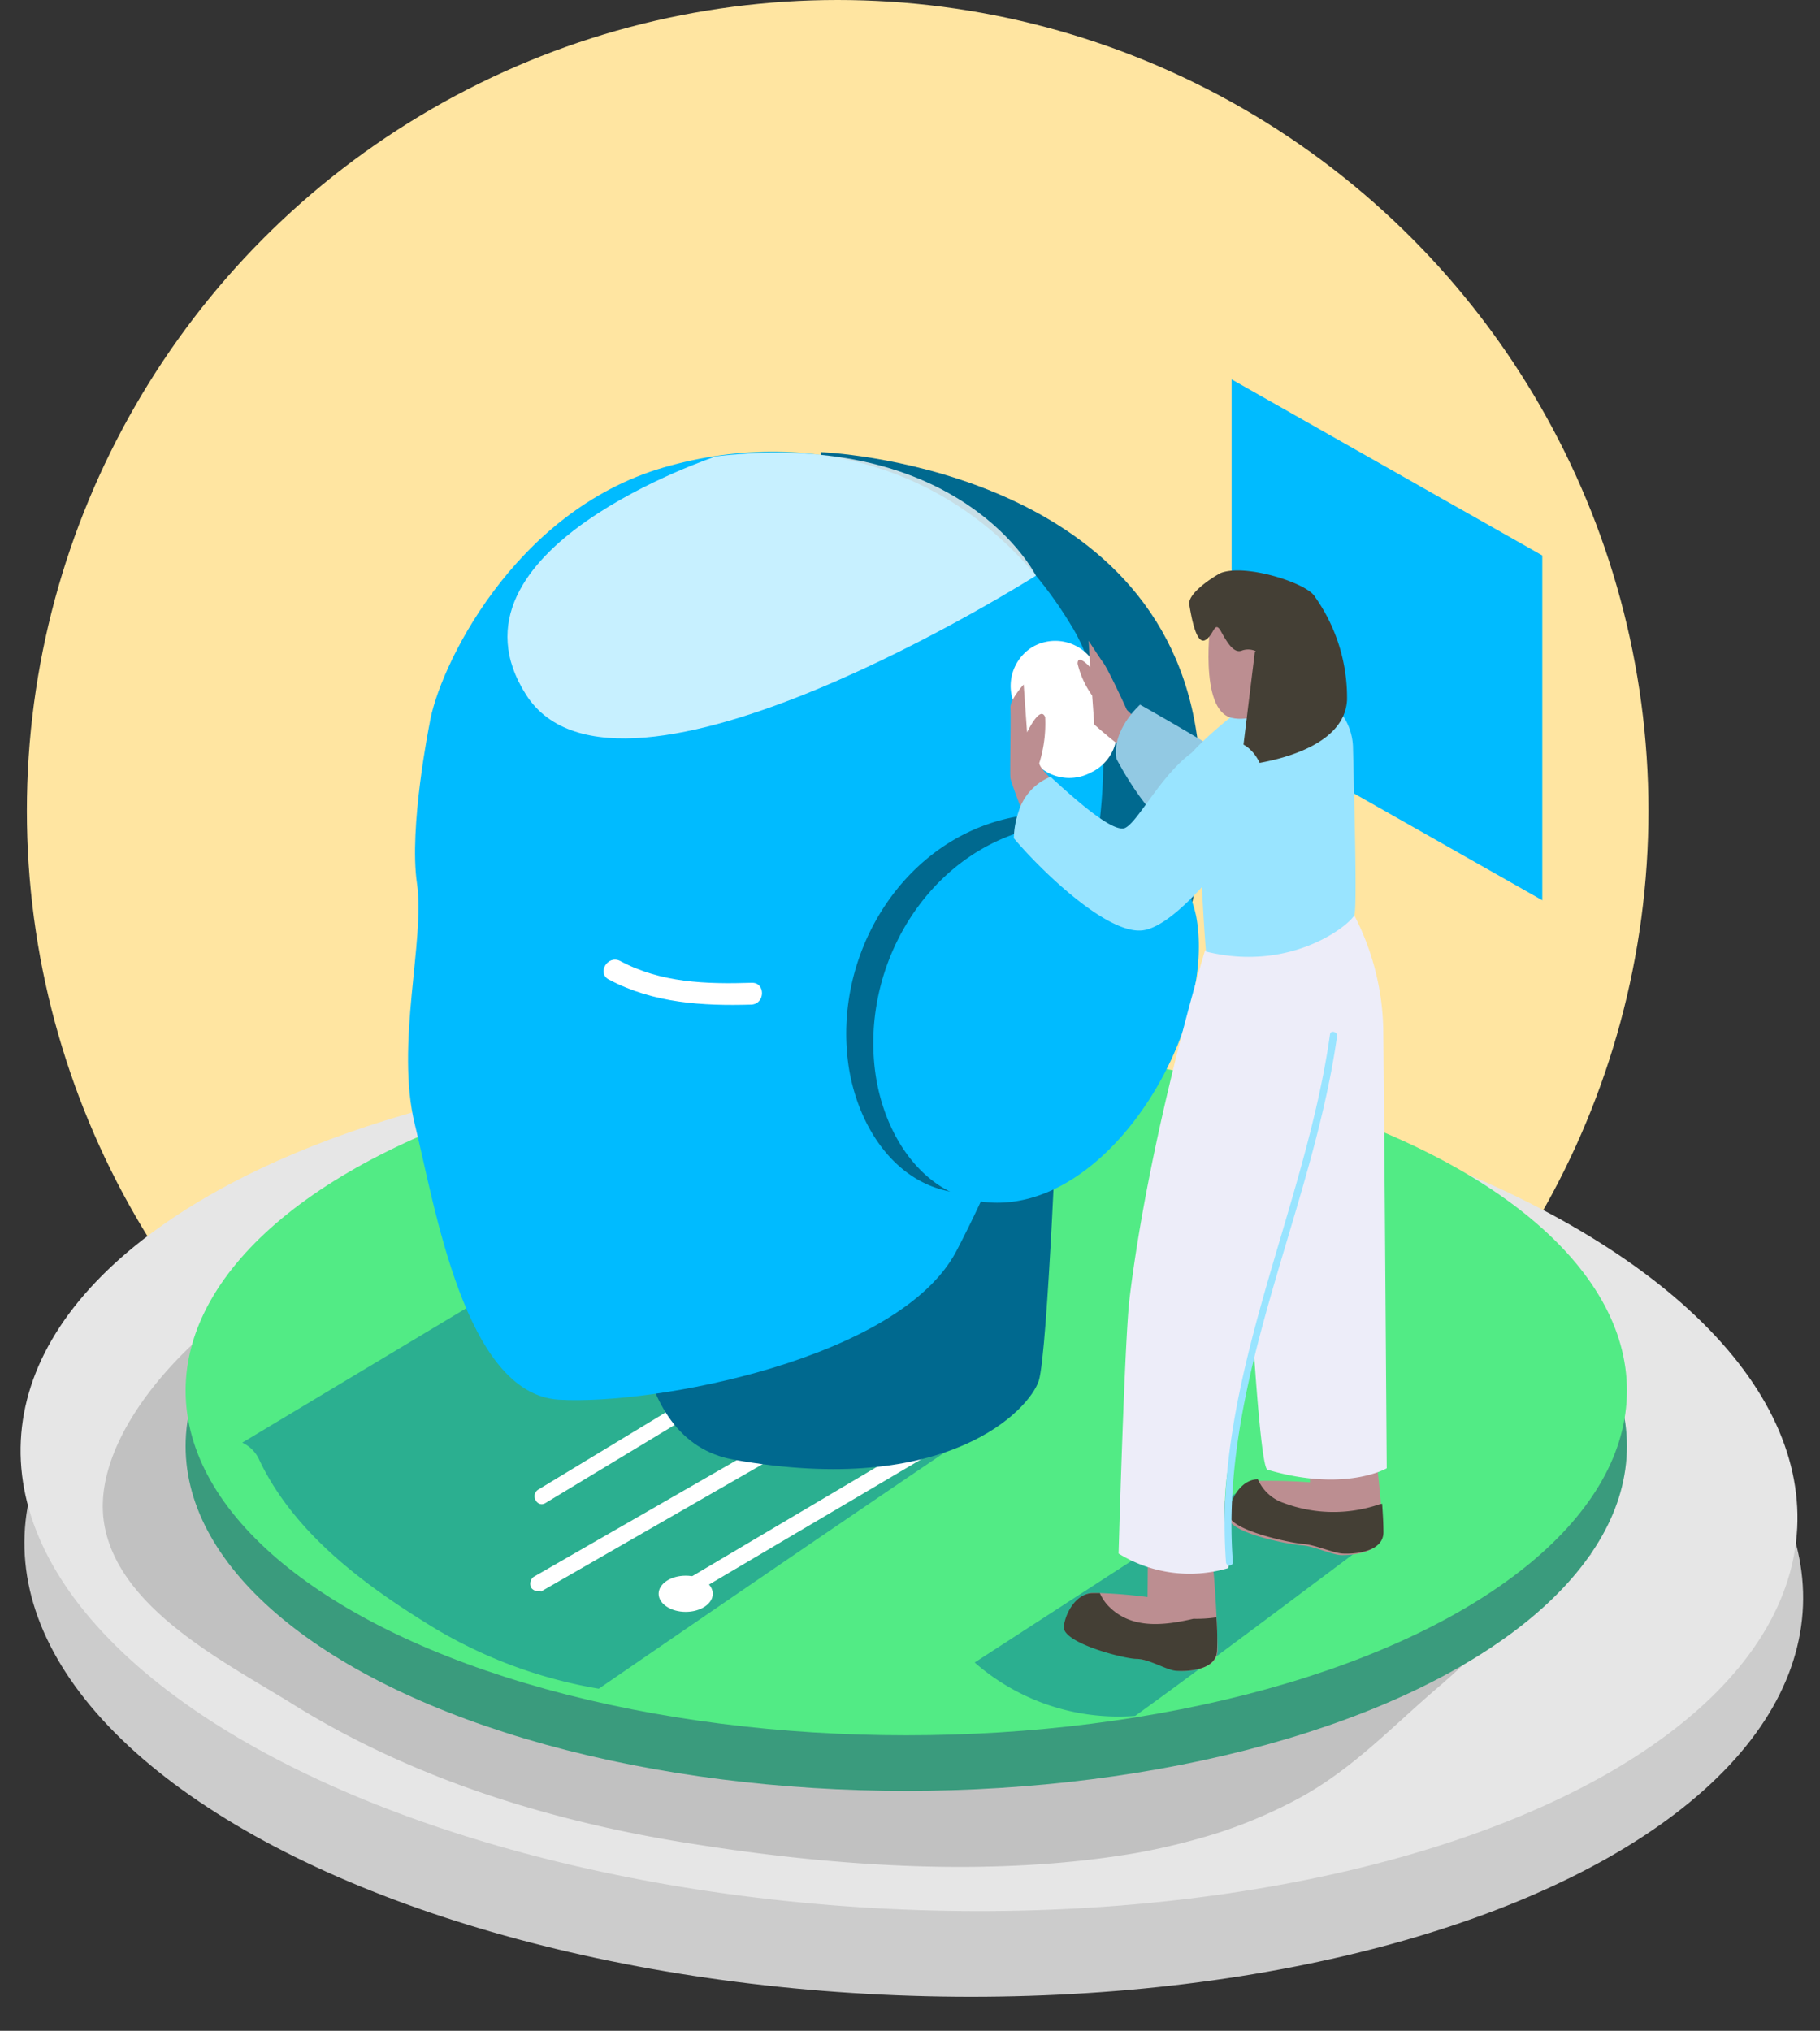 <svg xmlns="http://www.w3.org/2000/svg" xmlns:xlink="http://www.w3.org/1999/xlink" width="556.487" height="620.985"><rect width="100%" height="100%" fill="#333333" stroke="none"/><defs><linearGradient id="b" x1=".36" y1="14.923" x2=".466" y2="14.345" gradientUnits="objectBoundingBox"><stop offset=".01" stop-color="#fff" stop-opacity="0"/><stop offset="1" stop-color="#999"/></linearGradient><linearGradient id="a" x1=".038" y1="19.719" x2=".556" y2="18.624" gradientUnits="objectBoundingBox"><stop offset=".01" stop-color="#fff" stop-opacity="0"/><stop offset="1" stop-color="#006d9d"/></linearGradient><linearGradient id="c" x1=".142" y1="34.539" x2=".659" y2="33.764" xlink:href="#a"/></defs><g transform="translate(-1165 -181.871)"><circle cx="247.913" cy="247.913" r="247.913" transform="translate(1173.221 181.871)" fill="#ffe5a1"/><g transform="translate(1153.183 296.416)"><g data-name="Layer 2" transform="translate(11.817 196.078)"><ellipse data-name="Ellipse 41" cx="130.019" cy="272.105" rx="130.019" ry="272.105" transform="rotate(-87.71 151.354 143.1)" fill="#ccc"/><ellipse data-name="Ellipse 42" cx="130.019" cy="271.904" rx="130.019" ry="271.904" transform="rotate(-87.19 136.393 129.863)" fill="#e6e6e6"/><path data-name="Path 5294" d="M362.73 249.981a149.328 149.328 0 0024.6-10.625c16.558-9.117 28.424-22.055 42.636-34.122 15.05-12.938 29.463-29.5 46.457-40.223l-219.749-66.2-146.106-9.15c-5.732.235-16.96 10.056-22.256 12.938-8.715 4.894-10.056-22.055-18.9-17.363C47.989 97.1 16.816 129.113 21.71 156.129c4.659 25.876 37.541 42.2 57.686 54.736 37.742 23.463 81.015 36.468 124.69 43.038 43.072 6.7 90.5 9.754 133.4 2.346a203.491 203.491 0 0025.24-6.268z" transform="translate(10.242 -.319)" opacity=".48" fill="url(#b)" style="isolation:isolate"/></g><ellipse data-name="Ellipse 43" cx="220.352" cy="105.416" rx="220.352" ry="105.416" transform="translate(68.574 222.238)" fill="#3a9b7d"/><ellipse data-name="Ellipse 44" cx="220.352" cy="105.416" rx="220.352" ry="105.416" transform="translate(68.574 205.244)" fill="#52eb85"/><path data-name="Path 5295" d="M131.124 81.05l-97.2 58.323a10.626 10.626 0 015.3 5.5c10.391 21.653 30.737 37.139 50.881 49.641a144.331 144.331 0 0052.826 20.111c47.5-32.647 111.115-76.121 119.595-81.451l14.849-42.837z" transform="translate(51.983 187.209)" opacity=".48" fill="url(#a)" style="isolation:isolate"/><path data-name="Path 5296" d="M388.409 1.45v105.416l94.992 53.865V55.315z" fill="#0bf"/><path data-name="Path 5297" d="M177.17 372.167l113.964-65.529a2.581 2.581 0 00.871-3.352 3.587 3.587 0 00-1.274-1.073c-11.463-2.112-22.927-4.223-34.591-6.134-6.7-1.073-10.793 3.352-16.759 6.7l-63.011 38.182c-2.547 1.709-.2 5.732 2.346 4.022l60.334-36.468a89.229 89.229 0 0012.1-7.408 4.927 4.927 0 012.313-1.274c-2.749.838.235.4 2.112.838 11.262 2.346 22.726 4.022 33.954 5.933l-.637-4.458-113.963 65.53a2.681 2.681 0 00-.637 3.352 2.648 2.648 0 002.983.838z" fill="#fff"/><path data-name="Path 5298" d="M288.088 306.237l16.123 16.96.4-3.821-85.236 50.479a2.413 2.413 0 002.313 4.223l85.473-50.479a2.581 2.581 0 00.872-3.352c0-.2-.235-.2-.436-.436l-16.122-16.96c-2.112-2.313-5.5 1.073-3.352 3.352z" fill="#fff"/><path data-name="Path 5299" d="M335.379 217.143s-3.184 81.853-5.933 90.5-27.586 35.9-93.316 24.133-5.326-200.106-5.326-200.106" fill="#00698f"/><path data-name="Path 5300" d="M262.849 23.706s100.958 3.821 114.534 84-37.776 139.57-120.065 137.66" fill="#00698f"/><path data-name="Path 5301" d="M143.149 106.867s-6.369 31.608-3.821 48.77-6.7 49.206-.637 73.741 15.158 82.288 43.98 84.065 104.143-12.3 121.539-45.351 64.691-141.248 35.832-190.252-79.306-62.814-125.327-49.441-68.948 61.708-71.566 78.468z" fill="#0bf"/><path data-name="Path 5302" d="M230.805 24.98s-86.512 28.592-58.088 72.971 155.857-36.469 155.857-36.469-22.453-45.183-97.769-36.502z" fill="#fff" opacity=".78" style="isolation:isolate"/><path data-name="Path 5303" d="M343.66 135.491a39.418 39.418 0 00-10.056-1.274c-40.424-.2-68.01 39.25-62.278 77.428 3.352 21.62 18.469 41.764 42.435 38.379 33.72-4.894 61.473-55.373 55.541-87.149a34.96 34.96 0 00-25.642-27.384z" fill="#0bf"/><path data-name="Path 5304" d="M343.66 135.491a39.418 39.418 0 00-10.056-1.274c-40.424-.2-68.01 39.25-62.278 77.428 3.352 21.62 18.469 41.764 42.435 38.379 33.72-4.894 61.473-55.373 55.541-87.149a34.96 34.96 0 00-25.642-27.384z" fill="#00698f"/><path data-name="Path 5305" d="M351.907 138.475a37.709 37.709 0 00-10.056-1.274c-40.39-.235-67.976 39.217-62.244 77.261 3.352 21.62 18.435 41.8 42.4 38.379 33.72-4.86 61.507-55.339 55.574-87.149a35.563 35.563 0 00-25.675-27.217z" fill="#0bf"/><path data-name="Path 5306" d="M241.63 185.971c-13.977.436-27.787 0-40.222-6.7-3.821-1.911-7.207 3.821-3.352 5.732 13.575 7.207 28.625 8.078 43.574 7.642 4.253-.306 4.253-6.876 0-6.674z" fill="#fff"/><ellipse data-name="Ellipse 45" cx="8.279" cy="5.531" rx="8.279" ry="5.531" transform="translate(213.207 367.274)" fill="#fff"/><path data-name="Path 5307" d="M149.8 173.969c28.86-20.782 71.7-53.462 75.92-56.211l-13.406-4.458-25.474-11.43-86.11 55.775a66.669 66.669 0 0049.07 16.324z" transform="translate(209.112 236.175)" opacity=".48" fill="url(#c)" style="isolation:isolate"/><path data-name="Path 5308" d="M325.63 113.436l-4.257-14.413a13.977 13.977 0 016.134-15.72 13.843 13.843 0 0118.871 4.894 7.944 7.944 0 011.073 2.346l5.061 13.977a13.743 13.743 0 01-6.335 16.759l-.872.436a13.877 13.877 0 01-18.67-5.531 24.5 24.5 0 01-1.006-2.749z" fill="#fff"/><path data-name="Path 5309" d="M429.772 314.08a280.976 280.976 0 014.86 40.223c-.436 6.134-9.553 6.7-12.5 6.7s-8.48-2.782-12.1-2.983-23.463-3.821-22.692-9.117 4.022-10.056 8.48-10.592a161.43 161.43 0 0116.558.4l-1.276-28.62" fill="#bc8e91"/><path data-name="Path 5310" d="M433.559 345.453a43.239 43.239 0 01-29.262-.436 13.139 13.139 0 01-7.843-7.206h-.4c-4.458.235-7.877 5.329-8.514 10.391s19.106 9.117 22.692 9.352 9.151 2.749 12.1 2.95 12.3-.2 12.5-6.335c0-2.983-.2-5.966-.4-8.916z" fill="#443f35"/><path data-name="Path 5311" d="M345.774 98.151a28.055 28.055 0 01-4.458-9.754c0-3.184 3.821 1.073 3.821 1.073l-.436-8.078s2.983 4.693 4.458 6.7 6.369 12.5 7.207 14.413a41.528 41.528 0 008.715 6.7s-2.346 7.408-4.659 7.843-14.011-10.056-14.011-10.056z" fill="#bc8e91"/><path data-name="Path 5312" d="M360.421 100.934s-8.715 7.609-7.24 16.525c0 0 11.028 21.854 22.927 25.441s18.67-19.71 15.251-23.096-30.938-18.87-30.938-18.87z" fill="#92c9e3"/><path data-name="Path 5313" d="M333.038 123.391s-4.022-3.821-3.352-4.86a40.59 40.59 0 001.709-13.776c-1.508-3.821-5.531 4.659-5.531 4.659l-1.039-14.648s-4.257 4.659-4.056 7.207-.2 20.111 0 21.418 3.788 10.625 3.788 10.625" fill="#bc8e91"/><path data-name="Path 5314" d="M425.716 164.954a79.138 79.138 0 019.05 34.792c.235 14.849 1.073 134.678 1.073 134.678s-12.737 7.441-36.468.436c-3.352-1.073-7.843-103.3-7.843-103.3l8.246-52.591" fill="#ededf9"/><path data-name="Path 5315" d="M381.136 350.112a342.356 342.356 0 012.983 40.223c-.436 6.134-10.056 6.335-12.737 5.933s-8.279-3.352-11.866-3.62-23.128-5.095-22.256-10.056 4.424-10.056 8.882-10.056a153.379 153.379 0 0116.558 1.274l.2-28.659" fill="#bc8e91"/><path data-name="Path 5316" d="M391.792 314.079c.2-.637.436-1.073.637-1.709a184.051 184.051 0 0112.737-44.949c1.475-8.279 2.547-13.407 2.547-14.011 6.972-28.424 1.676-36.066 3.352-78.9l-30.77 1.508s-16.96 55.976-23.094 106.456c-1.508 12.1-3.352 78.032-3.352 78.032a41.3 41.3 0 0033.519 4.458l.637-3.352c-3.852-15.724-.467-32.047 3.787-47.533z" fill="#ededf9"/><path data-name="Path 5317" d="M378.656 145.044c-.871-11.9-5.095-18.033-2.346-29.5 8.48-9.318 24.6-20.581 26.312-20.782l9.117 2.112a18.1 18.1 0 0113.776 16.759c.436 18.469 1.274 49 .436 51.552s-18.871 17.8-45.384 11.229c-.872-10.823-1.275-21.214-1.911-31.37z" fill="#99e4ff"/><path data-name="Path 5318" d="M382.04 75.058s-3.821 27.552 6.369 29.9 21.184-9.754 21.821-15.486-14.816-24.403-28.19-14.414z" fill="#bc8e91"/><path data-name="Path 5319" d="M385.225 60.608c-1.073.436-10.391 5.966-9.754 9.754s2.112 12.3 4.86 10.827 2.782-6.369 4.894-2.547 4.022 6.7 6.369 5.732a5.7 5.7 0 014.223.2s0 20.111 2.346 18.67 12.067-5.5 15.486-11.43a31.709 31.709 0 002.112-16.558 18.569 18.569 0 00-2.112-7.642c-2.782-3.986-20.782-9.752-28.424-7.006z" fill="#443f35"/><path data-name="Path 5320" d="M413.649 67.616a53.361 53.361 0 0110.055 31.81c-.838 17.6-32.446 20.111-32.446 20.111l4.257-34.759" fill="#443f35"/><path data-name="Path 5321" d="M323.283 133.581a16.759 16.759 0 019.754-10.592c8.715 8.045 19.106 16.96 22.692 15.687 5.095-2.112 15.285-25.675 29.7-26.815s14.011 18.67 14.011 18.67-25.24 38.815-38.815 39.452c-11.028.637-30.971-18.871-38.815-28.223a27.385 27.385 0 011.475-8.179z" fill="#99e4ff"/><path data-name="Path 5322" d="M376.745 380.446c-9.117 2.112-19.307 3.352-26.312-4.223a13.842 13.842 0 01-2.313-3.62h-2.145c-4.458 0-8.044 4.894-8.882 10.056s18.636 10.056 22.256 10.056 9.117 3.352 11.866 3.62 12.3.2 12.737-5.933a89.6 89.6 0 00-.2-10.391 40.89 40.89 0 01-7.007.435z" fill="#443f35"/><path data-name="Path 5323" d="M420.654 202.29c.2-1.274-1.911-1.911-2.145-.637-7.642 54.3-36.033 105.618-31.809 161.627a1.073 1.073 0 002.112 0c-4.324-55.771 24.2-106.89 31.842-160.99z" fill="#99e4ff"/></g></g></svg>